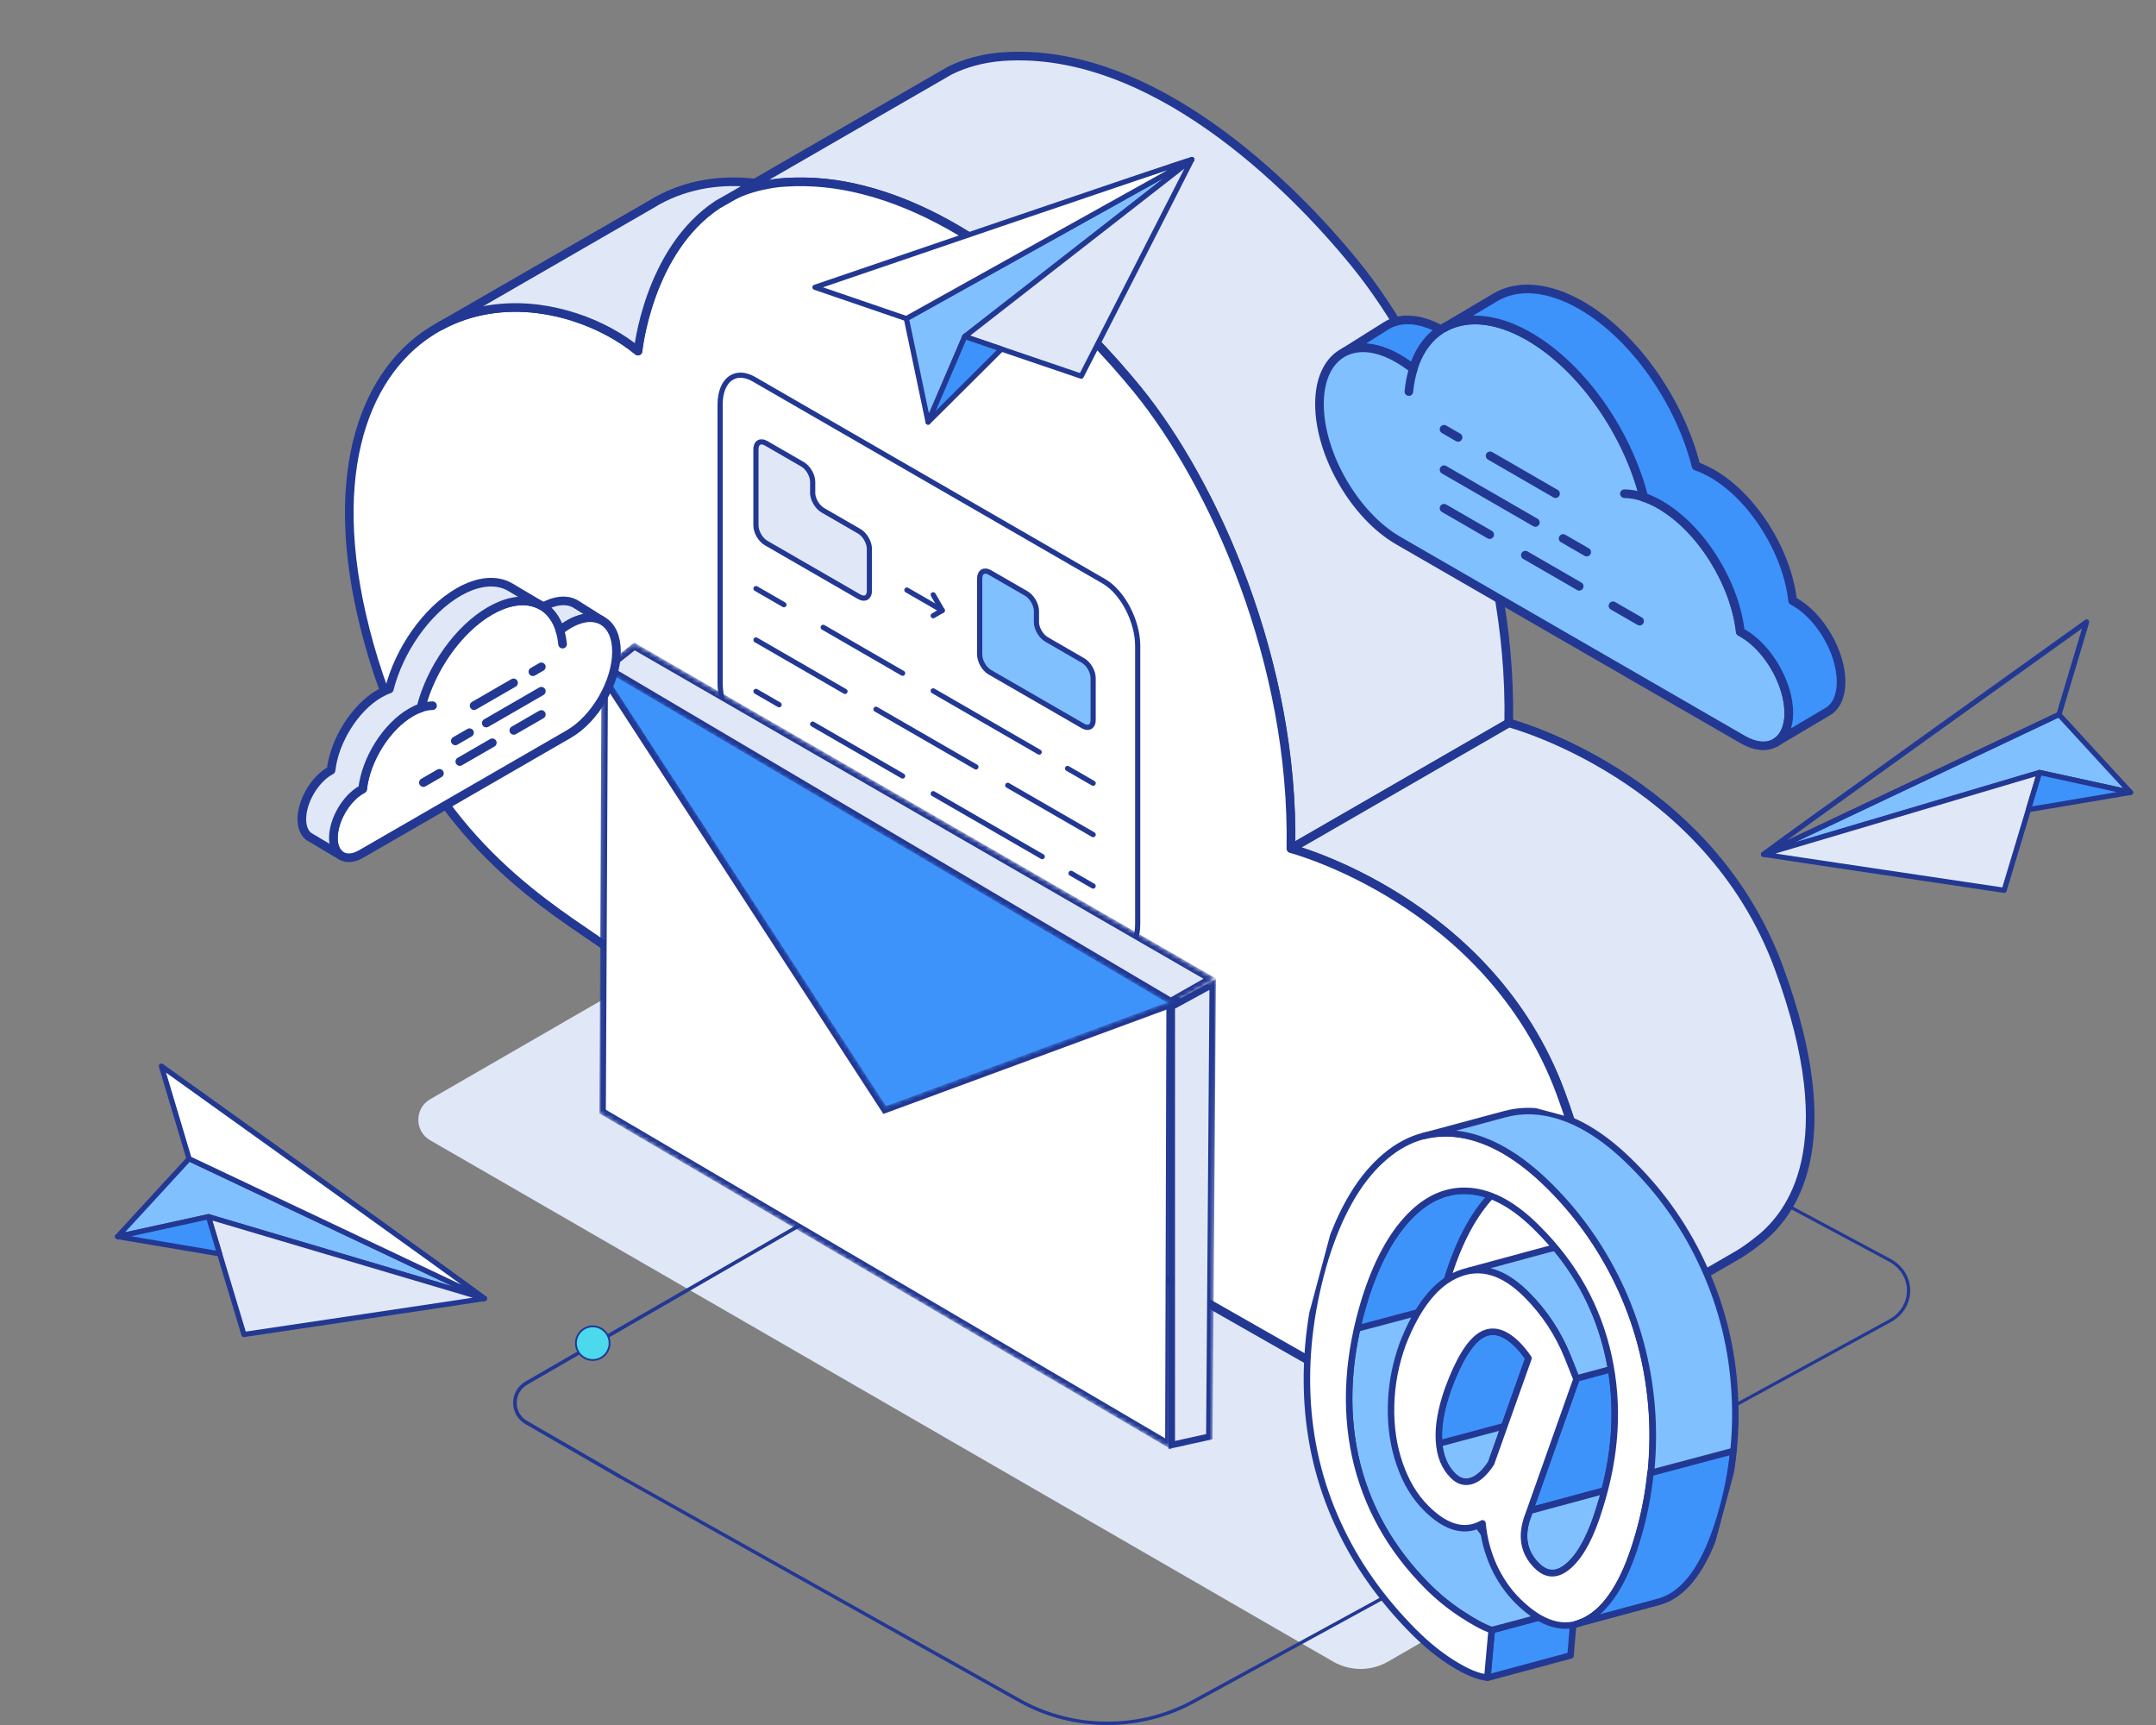 <?xml version="1.0" encoding="UTF-8"?>
<svg xmlns="http://www.w3.org/2000/svg" width="500" height="400" viewBox="0 0 500 400" fill="none">
  <rect x="0" y="0" width="500" height="400" fill="#808080" stroke="none"/>
  <g clip-path="url(#clip0_2896_8195)">
    <path d="M398.57 337.861C398.57 339.707 397.647 341.581 395.83 342.62L385.016 348.848L321.949 385.27C317.97 387.577 313.096 387.577 309.116 385.27L110.571 270.641L99.757 264.413C97.912 263.346 97.018 261.5 97.018 259.654C97.018 257.809 97.941 255.934 99.757 254.896L173.638 212.246C177.618 209.939 182.521 209.939 186.472 212.246L395.801 333.103C397.647 334.17 398.541 336.016 398.541 337.861H398.57Z" fill="#E0E8F7"></path>
    <path d="M375.436 340.998L375.05 340.391L438.108 305.965C440.709 304.545 442.254 302.027 442.241 299.228C442.227 296.43 440.659 293.924 438.045 292.524L356 248.609L356.38 248L438.425 291.915C441.276 293.441 442.987 296.175 443 299.226C443.013 302.278 441.329 305.026 438.491 306.574L375.434 341L375.436 340.998Z" fill="#223893"></path>
    <path d="M256.805 400C249.694 400 242.586 398.226 236.264 394.685L143 342.422L143.419 341.753L236.684 394.016C248.938 400.883 264.214 400.963 276.548 394.224L399.589 327L400 327.673L276.959 394.897C270.73 398.3 263.766 400 256.805 400Z" fill="#223893"></path>
    <path d="M143.502 342.725L121.845 330.221C120.065 329.192 119 327.351 119 325.293C119 323.235 120.065 321.394 121.845 320.365L248.914 247L249.331 247.722L122.263 321.089C120.743 321.966 119.835 323.538 119.835 325.293C119.835 327.049 120.743 328.62 122.263 329.497L143.919 342L143.502 342.723V342.725Z" fill="#223893"></path>
    <path d="M139.792 314.593C141.521 313.307 141.88 310.861 140.593 309.132C139.307 307.402 136.861 307.043 135.132 308.33C133.402 309.617 133.043 312.062 134.33 313.792C135.617 315.521 138.062 315.88 139.792 314.593Z" fill="#4CD9ED"></path>
    <path d="M137.462 315.574C135.195 315.574 133.35 313.728 133.35 311.461C133.35 309.195 135.195 307.349 137.462 307.349C139.729 307.349 141.574 309.195 141.574 311.461C141.574 313.728 139.729 315.574 137.462 315.574ZM137.462 307.767C135.424 307.767 133.767 309.424 133.767 311.461C133.767 313.499 135.424 315.156 137.462 315.156C139.499 315.156 141.156 313.499 141.156 311.461C141.156 309.424 139.499 307.767 137.462 307.767Z" fill="#223893"></path>
    <path d="M341.792 363.593C343.521 362.307 343.88 359.861 342.593 358.132C341.307 356.402 338.861 356.043 337.132 357.33C335.402 358.617 335.043 361.062 336.33 362.792C337.617 364.521 340.062 364.88 341.792 363.593Z" fill="#4CD9ED"></path>
    <path d="M339.462 364.574C337.195 364.574 335.35 362.728 335.35 360.461C335.35 358.195 337.195 356.349 339.462 356.349C341.729 356.349 343.574 358.195 343.574 360.461C343.574 362.728 341.729 364.574 339.462 364.574ZM339.462 356.767C337.424 356.767 335.767 358.424 335.767 360.461C335.767 362.499 337.424 364.156 339.462 364.156C341.499 364.156 343.156 362.499 343.156 360.461C343.156 358.424 341.499 356.767 339.462 356.767Z" fill="#223893"></path>
    <path d="M349.921 167.634L299.398 196.789C300.205 153.619 281.49 112.065 263.784 90.322C251.47 75.24 227.449 50.901 200.169 44.038C194.286 42.509 188.23 41.875 182.117 42.279C180.588 42.365 179.175 42.596 177.762 42.855C174.907 43.374 172.34 44.239 170.004 45.393L175.08 42.451L217.298 18.084L220.297 16.354C223.815 14.624 227.91 13.47 232.611 13.124C267.043 10.759 299.311 42.769 314.249 61.138C331.984 82.91 350.7 124.436 349.892 167.634H349.921Z" fill="#E0E8F7" stroke="#223893" stroke-width="2" stroke-linecap="round" stroke-linejoin="round"></path>
    <path d="M408.403 287.136C406.788 288.463 405.202 289.645 403.587 290.655L401.366 291.952L352.978 319.867C354.622 318.886 356.265 317.704 357.88 316.32C361.6 313.205 367.483 306.861 368.953 294.115C370.078 284.599 368.636 271.449 361.946 253.397C345.451 208.843 299.398 196.789 299.398 196.789L349.921 167.634C349.921 167.634 395.945 179.688 412.469 224.213C428.07 266.345 414.921 281.686 408.403 287.165V287.136Z" fill="#E0E8F7" stroke="#223893" stroke-width="2" stroke-linecap="round" stroke-linejoin="round"></path>
    <path d="M368.925 294.115C367.454 306.861 361.572 313.234 357.852 316.32C356.237 317.675 354.593 318.857 352.949 319.867L352.69 320.011L350.267 321.395C331.09 331.401 312.923 320.847 312.923 320.847C245.732 282.493 173.898 242.294 138.197 217.869C124.182 208.266 98.748 192.175 86.723 153.158C74.726 114.112 83.06 89.081 98.142 78.094C98.95 77.517 99.757 76.97 100.565 76.48L101.949 75.672C109.158 71.721 117.059 70.712 124.557 71.606C127.556 71.981 130.526 72.615 133.324 73.567C138.947 75.384 143.994 78.181 147.944 81.41C147.944 81.41 150.28 58.053 166.429 47.412L169.976 45.393C172.312 44.239 174.879 43.374 177.734 42.855C179.118 42.567 180.56 42.365 182.088 42.278C188.202 41.875 194.257 42.538 200.14 44.038C227.449 50.901 251.441 75.24 263.755 90.322C281.461 112.065 300.177 153.59 299.369 196.789C299.369 196.789 345.394 208.843 361.917 253.397C368.608 271.449 370.049 284.599 368.925 294.115Z" fill="white" stroke="#223893" stroke-width="2" stroke-linecap="round" stroke-linejoin="round"></path>
    <path d="M175.08 42.451L170.005 45.393L166.458 47.411C150.309 58.052 147.973 81.41 147.973 81.41C144.023 78.181 138.976 75.383 133.353 73.567C130.527 72.644 127.585 71.981 124.586 71.606C117.088 70.712 109.159 71.721 101.978 75.672L151.059 47.354L152.472 46.517C159.682 42.567 167.583 41.557 175.08 42.451Z" fill="#E0E8F7" stroke="#223893" stroke-width="2" stroke-linecap="round" stroke-linejoin="round"></path>
    <path d="M334.17 76.451C332.81 77.331 331.61 78.451 330.6 79.831C329.39 81.421 328.44 83.331 327.76 85.541C326.63 84.641 325.46 83.841 324.27 83.151C323.96 82.971 323.66 82.801 323.36 82.651C323.19 82.561 323.04 82.481 322.88 82.411C322.71 82.321 322.56 82.251 322.4 82.181C322.23 82.101 322.08 82.041 321.92 81.971C321.76 81.901 321.6 81.831 321.45 81.771C320.34 81.331 319.26 81.011 318.21 80.831C318.08 80.811 317.95 80.791 317.82 80.771C316.74 80.621 315.71 80.601 314.73 80.741C313.64 80.881 312.62 81.201 311.7 81.681L321.29 75.661L322.09 75.191C325.26 73.561 329.5 73.861 334.18 76.441L334.17 76.451Z" fill="#3D93FA" stroke="#223893" stroke-width="2" stroke-linecap="round" stroke-linejoin="round"></path>
    <path d="M414.84 165.311C414.84 166.901 414.58 168.271 414.1 169.391C413.59 170.621 412.81 171.541 411.84 172.141L411.6 172.281C409.67 173.331 407.05 173.151 404.16 171.481L324.27 125.351C314.19 119.531 306 105.361 306 93.701C306 88.081 307.89 84.081 310.99 82.091L311.68 81.681C312.6 81.201 313.62 80.881 314.71 80.741C315.69 80.611 316.72 80.621 317.8 80.771C317.93 80.791 318.07 80.801 318.19 80.831C319.23 81.011 320.31 81.331 321.43 81.771C321.59 81.831 321.75 81.901 321.9 81.971C322.06 82.041 322.22 82.101 322.38 82.181C322.54 82.251 322.7 82.331 322.86 82.411C323.02 82.491 323.18 82.571 323.34 82.651C323.64 82.801 323.94 82.971 324.25 83.151C325.44 83.841 326.61 84.641 327.74 85.541C328.42 83.331 329.37 81.421 330.58 79.831C331.6 78.451 332.8 77.321 334.15 76.451C334.38 76.291 334.61 76.151 334.84 76.021C335.83 75.471 336.88 75.031 338 74.731C342.65 73.471 348.39 74.451 354.61 78.041C366.93 85.161 377.4 100.371 381.18 115.301C382.4 115.721 383.67 116.291 384.97 117.041C394.47 122.531 402.32 135.201 403.57 146.501C403.75 146.591 403.94 146.701 404.13 146.811C410.02 150.221 414.81 158.501 414.81 165.311H414.84Z" fill="#80C0FF" stroke="#223893" stroke-width="2" stroke-linecap="round" stroke-linejoin="round"></path>
    <path d="M381.21 115.301C379.63 114.761 378.13 114.501 376.72 114.481" stroke="#223893" stroke-width="2" stroke-linecap="round" stroke-linejoin="round"></path>
    <path d="M327.76 85.551C327.27 87.151 326.92 88.901 326.73 90.801" stroke="#223893" stroke-width="2" stroke-linecap="round" stroke-linejoin="round"></path>
    <path d="M345.57 105.701L360.75 114.471" stroke="#223893" stroke-width="2" stroke-linecap="round" stroke-linejoin="round"></path>
    <path d="M334.89 99.541L338.14 101.421" stroke="#223893" stroke-width="2" stroke-linecap="round" stroke-linejoin="round"></path>
    <path d="M362.5 124.861L367.97 128.021" stroke="#223893" stroke-width="2" stroke-linecap="round" stroke-linejoin="round"></path>
    <path d="M334.89 108.921L356.07 121.151" stroke="#223893" stroke-width="2" stroke-linecap="round" stroke-linejoin="round"></path>
    <path d="M374.07 140.471L380.24 144.031" stroke="#223893" stroke-width="2" stroke-linecap="round" stroke-linejoin="round"></path>
    <path d="M353.74 128.731L366.24 135.951" stroke="#223893" stroke-width="2" stroke-linecap="round" stroke-linejoin="round"></path>
    <path d="M334.89 117.851L345.48 123.971" stroke="#223893" stroke-width="2" stroke-linecap="round" stroke-linejoin="round"></path>
    <path d="M426.97 158.111C426.97 161.431 425.83 163.791 423.99 164.941L423.73 165.091L411.85 172.141C412.82 171.541 413.59 170.611 414.11 169.391C414.59 168.271 414.85 166.901 414.85 165.311C414.85 158.501 410.07 150.211 404.17 146.811C403.98 146.701 403.8 146.601 403.61 146.501C402.36 135.201 394.51 122.531 385.01 117.041C383.71 116.291 382.45 115.711 381.22 115.291C377.44 100.361 366.97 85.151 354.65 78.031C348.44 74.441 342.69 73.461 338.04 74.721C336.92 75.021 335.87 75.461 334.88 76.011L346.83 68.921C351.91 65.931 358.98 66.331 366.77 70.831C379.09 77.951 389.56 93.161 393.34 108.091C394.57 108.511 395.83 109.091 397.13 109.841C406.63 115.331 414.48 128.001 415.73 139.301C415.92 139.401 416.1 139.501 416.29 139.611C422.19 143.021 426.97 151.301 426.97 158.111Z" fill="#3D93FA" stroke="#223893" stroke-width="2" stroke-linecap="round" stroke-linejoin="round"></path>
    <path d="M276.4 37L223.75 78.04L215.24 97.88L210.2 73.88L276.37 37.01L276.4 37Z" fill="#80C0FF" stroke="#223893" stroke-width="1.2" stroke-linecap="round" stroke-linejoin="round"></path>
    <path d="M276.36 37.01L210.19 73.88L189 66.62C189.29 66.52 275.12 37.18 276.36 37.01Z" fill="white" stroke="#223893" stroke-width="1.2" stroke-linecap="round" stroke-linejoin="round"></path>
    <path d="M276.4 37C276.3 37.29 250.75 87.23 250.75 87.23L232.26 80.94L223.75 78.04L276.4 37Z" fill="#E0E8F7" stroke="#223893" stroke-width="1.2" stroke-linecap="round" stroke-linejoin="round"></path>
    <path d="M232.26 80.94L215.24 97.88L223.75 78.04L232.26 80.94Z" fill="#3D93FA" stroke="#223893" stroke-width="1.2" stroke-linecap="round" stroke-linejoin="round"></path>
    <path d="M272.76 233.203L274.239 232.656L272.881 231.854L137.381 151.854L136.37 152.908L204.37 257.908L204.697 258.412L205.26 258.203L272.76 233.203Z" fill="#3D93FA" stroke="#223893" stroke-width="1.5"></path>
    <path d="M409 198.109L473.002 179.134L494.092 183.746L477.496 165.691L409.026 198.09L409 198.109Z" fill="#80C0FF" stroke="#223893" stroke-width="1.2" stroke-linecap="round" stroke-linejoin="round"></path>
    <path d="M409.032 198.082L477.502 165.683L483.916 144.222C483.666 144.4 409.891 197.172 409.032 198.082Z" stroke="#223893" stroke-width="1.2" stroke-linecap="round" stroke-linejoin="round"></path>
    <path d="M409 198.109C409.294 198.196 464.781 206.445 464.781 206.445L470.414 187.744L473.002 179.134L409 198.109Z" fill="#E0E8F7" stroke="#223893" stroke-width="1.2" stroke-linecap="round" stroke-linejoin="round"></path>
    <path d="M470.414 187.744L494.092 183.746L473.002 179.134L470.414 187.744Z" fill="#3D93FA" stroke="#223893" stroke-width="1.2" stroke-linecap="round" stroke-linejoin="round"></path>
    <path d="M255.997 220.204L174.847 173.355C170.511 170.857 167 164.141 167 158.367V93.867C167 88.093 170.511 85.442 174.847 87.94L255.997 134.789C260.333 137.287 263.844 144.003 263.844 149.777V214.277C263.844 220.051 260.333 222.702 255.997 220.204Z" fill="white" stroke="#223893" stroke-width="1.2" stroke-linecap="round" stroke-linejoin="round"></path>
    <path d="M188.47 114.248V111.739C188.47 110.242 187.422 108.416 186.114 107.662L177.665 102.784C176.369 102.029 175.309 102.642 175.309 104.139V121.837C175.309 123.333 176.357 125.159 177.665 125.914L199.263 138.38C200.559 139.134 201.62 138.521 201.62 137.025V127.269C201.62 125.772 200.571 123.946 199.263 123.192L190.815 118.314C189.519 117.559 188.458 115.745 188.458 114.237L188.47 114.248Z" fill="#E0E8F7" stroke="#223893" stroke-width="1.2" stroke-linecap="round" stroke-linejoin="round"></path>
    <path d="M240.363 144.213V141.703C240.363 140.206 239.314 138.38 238.006 137.626L229.558 132.748C228.262 131.994 227.201 132.606 227.201 134.103V151.801C227.201 153.297 228.25 155.124 229.558 155.878L251.156 168.344C252.452 169.098 253.512 168.485 253.512 166.989V157.233C253.512 155.736 252.464 153.91 251.156 153.156L242.707 148.278C241.411 147.524 240.351 145.709 240.351 144.201L240.363 144.213Z" fill="#80C0FF" stroke="#223893" stroke-width="1.2" stroke-linecap="round" stroke-linejoin="round"></path>
    <path d="M210.317 136.825L218.518 141.561" stroke="#223893" stroke-width="1.2" stroke-linecap="round" stroke-linejoin="round"></path>
    <path d="M216.42 142.775L218.518 141.561L216.42 137.92" stroke="#223893" stroke-width="1.2" stroke-linecap="round" stroke-linejoin="round"></path>
    <path d="M247.574 178.195L253.513 181.623" stroke="#223893" stroke-width="1.2" stroke-linecap="round" stroke-linejoin="round"></path>
    <path d="M216.42 160.202L241 174.4" stroke="#223893" stroke-width="1.2" stroke-linecap="round" stroke-linejoin="round"></path>
    <path d="M190.91 145.473L209.326 156.113" stroke="#223893" stroke-width="1.2" stroke-linecap="round" stroke-linejoin="round"></path>
    <path d="M175.321 136.483L181.801 140.218" stroke="#223893" stroke-width="1.2" stroke-linecap="round" stroke-linejoin="round"></path>
    <path d="M233.706 182.106L253.513 193.536" stroke="#223893" stroke-width="1.2" stroke-linecap="round" stroke-linejoin="round"></path>
    <path d="M203.152 164.467L226.33 177.841" stroke="#223893" stroke-width="1.2" stroke-linecap="round" stroke-linejoin="round"></path>
    <path d="M175.321 148.395L195.965 160.32" stroke="#223893" stroke-width="1.2" stroke-linecap="round" stroke-linejoin="round"></path>
    <path d="M248.387 202.503L253.512 205.46" stroke="#223893" stroke-width="1.2" stroke-linecap="round" stroke-linejoin="round"></path>
    <path d="M216.42 184.039L241.707 198.638" stroke="#223893" stroke-width="1.2" stroke-linecap="round" stroke-linejoin="round"></path>
    <path d="M188.471 167.908L209.327 179.95" stroke="#223893" stroke-width="1.2" stroke-linecap="round" stroke-linejoin="round"></path>
    <path d="M175.321 160.32L180.682 163.419" stroke="#223893" stroke-width="1.2" stroke-linecap="round" stroke-linejoin="round"></path>
    <mask id="mask0_2896_8195" style="mask-type:luminance" maskUnits="userSpaceOnUse" x="270" y="226" width="13" height="111">
      <path d="M270.758 336.082L271.625 229.854L281.361 227.884L280.498 334.111L270.758 336.082Z" fill="white" stroke="white" stroke-width="1.5"></path>
    </mask>
    <g mask="url(#mask0_2896_8195)">
      <path d="M271.75 335.066V233.445L281.241 228.269L280.46 333.144L271.75 335.066Z" fill="#E0E8F7" stroke="#223893" stroke-width="1.5"></path>
    </g>
    <mask id="mask1_2896_8195" style="mask-type:luminance" maskUnits="userSpaceOnUse" x="139" y="149" width="143" height="84">
      <path d="M140.703 154.91L147.024 149.904L155.342 154.707L155.717 154.057L155.342 154.707L161.764 158.414L161.764 158.414L243.605 205.664L243.605 205.664L244.907 206.417L244.908 206.418L276.009 224.374L276.009 224.374L280.497 226.964L271.505 232.132L140.703 154.91Z" fill="white" stroke="white" stroke-width="1.5"></path>
    </mask>
    <g mask="url(#mask1_2896_8195)">
      <path d="M140.822 154.91L147.143 149.904L155.462 154.707L155.837 154.057L155.462 154.707L161.883 158.414L161.883 158.414L243.724 205.664L243.725 205.664L245.027 206.417L245.027 206.418L276.129 224.374L276.129 224.374L280.61 226.96L271.507 232.133L140.822 154.91Z" fill="#E0E8F7" stroke="#223893" stroke-width="1.5"></path>
    </g>
    <mask id="mask2_2896_8195" style="mask-type:luminance" maskUnits="userSpaceOnUse" x="139" y="154" width="133" height="183">
      <path d="M139.751 257.758L140.034 156.533L204.838 256.893L205.164 257.398L205.727 257.19L271.247 233.043L270.963 334.845L139.751 257.758Z" fill="white" stroke="white" stroke-width="1.5"></path>
    </mask>
    <g mask="url(#mask2_2896_8195)">
      <path d="M139.752 257.759L140.238 157.511L204.839 256.895L205.165 257.397L205.727 257.19L271.247 233.043L270.963 334.845L139.752 257.759Z" fill="white" stroke="#223893" stroke-width="1.5"></path>
    </g>
    <path d="M112.348 301.109L48.346 282.134L27.256 286.746L43.852 268.691L112.323 301.09L112.348 301.109Z" fill="#80C0FF" stroke="#223893" stroke-width="1.2" stroke-linecap="round" stroke-linejoin="round"></path>
    <path d="M112.317 301.082L43.846 268.683L37.433 247.222C37.683 247.4 111.458 300.172 112.317 301.082Z" fill="white" stroke="#223893" stroke-width="1.2" stroke-linecap="round" stroke-linejoin="round"></path>
    <path d="M112.348 301.109C112.054 301.196 56.568 309.445 56.568 309.445L50.935 290.744L48.346 282.134L112.348 301.109Z" fill="#E0E8F7" stroke="#223893" stroke-width="1.2" stroke-linecap="round" stroke-linejoin="round"></path>
    <path d="M50.935 290.744L27.257 286.746L48.346 282.134L50.935 290.744Z" fill="#3D93FA" stroke="#223893" stroke-width="1.2" stroke-linecap="round" stroke-linejoin="round"></path>
    <line x1="139.5" y1="157" x2="139.5" y2="155" stroke="#223893"></line>
    <line x1="140.5" y1="155" x2="140.5" y2="157" stroke="#223893"></line>
    <path d="M125.978 140.701C126.798 141.232 127.522 141.907 128.131 142.74C128.861 143.699 129.434 144.851 129.844 146.184C130.526 145.641 131.232 145.159 131.95 144.742C132.137 144.634 132.317 144.531 132.498 144.441C132.601 144.386 132.691 144.338 132.788 144.296C132.891 144.242 132.981 144.199 133.077 144.157C133.18 144.109 133.271 144.073 133.367 144.031C133.464 143.988 133.56 143.946 133.651 143.91C134.32 143.644 134.972 143.451 135.605 143.343C135.683 143.331 135.762 143.319 135.84 143.307C136.492 143.216 137.113 143.204 137.704 143.289C138.362 143.373 138.977 143.566 139.532 143.856L133.747 140.224L133.265 139.941C131.352 138.958 128.795 139.138 125.972 140.695L125.978 140.701Z" fill="#E0E8F7" stroke="#223893" stroke-width="2" stroke-linecap="round" stroke-linejoin="round"></path>
    <path d="M77.317 194.302C77.317 195.261 77.474 196.087 77.763 196.763C78.071 197.505 78.541 198.06 79.126 198.422L79.271 198.506C80.436 199.14 82.016 199.031 83.759 198.024L131.949 170.198C138.03 166.687 142.97 158.14 142.97 151.106C142.97 147.716 141.83 145.303 139.96 144.103L139.544 143.856C138.989 143.566 138.374 143.373 137.716 143.289C137.125 143.21 136.504 143.216 135.852 143.307C135.774 143.319 135.689 143.325 135.617 143.343C134.99 143.452 134.338 143.645 133.663 143.91C133.566 143.946 133.469 143.988 133.379 144.031C133.283 144.073 133.186 144.109 133.089 144.157C132.993 144.199 132.896 144.248 132.8 144.296C132.703 144.344 132.607 144.393 132.51 144.441C132.329 144.531 132.149 144.634 131.962 144.742C131.244 145.159 130.538 145.641 129.856 146.184C129.446 144.851 128.873 143.699 128.143 142.74C127.528 141.907 126.804 141.226 125.99 140.701C125.851 140.604 125.712 140.52 125.574 140.442C124.976 140.11 124.343 139.844 123.667 139.663C120.863 138.903 117.4 139.494 113.648 141.66C106.217 145.955 99.901 155.13 97.621 164.136C96.885 164.389 96.119 164.733 95.335 165.185C89.604 168.497 84.869 176.139 84.115 182.956C84.007 183.01 83.892 183.076 83.777 183.143C80.224 185.2 77.335 190.194 77.335 194.302H77.317Z" fill="white" stroke="#223893" stroke-width="2" stroke-linecap="round" stroke-linejoin="round"></path>
    <path d="M97.603 164.136C98.556 163.81 99.46 163.653 100.311 163.641" stroke="#223893" stroke-width="2" stroke-linecap="round" stroke-linejoin="round"></path>
    <path d="M129.844 146.19C130.14 147.155 130.351 148.211 130.466 149.357" stroke="#223893" stroke-width="2" stroke-linecap="round" stroke-linejoin="round"></path>
    <path d="M119.101 158.345L109.944 163.635" stroke="#223893" stroke-width="2" stroke-linecap="round" stroke-linejoin="round"></path>
    <path d="M125.543 154.629L123.583 155.763" stroke="#223893" stroke-width="2" stroke-linecap="round" stroke-linejoin="round"></path>
    <path d="M108.889 169.902L105.589 171.808" stroke="#223893" stroke-width="2" stroke-linecap="round" stroke-linejoin="round"></path>
    <path d="M125.543 160.287L112.768 167.664" stroke="#223893" stroke-width="2" stroke-linecap="round" stroke-linejoin="round"></path>
    <path d="M101.91 179.318L98.188 181.466" stroke="#223893" stroke-width="2" stroke-linecap="round" stroke-linejoin="round"></path>
    <path d="M114.173 172.237L106.633 176.592" stroke="#223893" stroke-width="2" stroke-linecap="round" stroke-linejoin="round"></path>
    <path d="M125.544 165.674L119.156 169.365" stroke="#223893" stroke-width="2" stroke-linecap="round" stroke-linejoin="round"></path>
    <path d="M70 189.959C70 191.961 70.688 193.385 71.798 194.079L71.954 194.169L79.121 198.422C78.535 198.06 78.071 197.499 77.757 196.763C77.468 196.087 77.311 195.261 77.311 194.302C77.311 190.194 80.194 185.193 83.753 183.143C83.868 183.076 83.976 183.016 84.091 182.956C84.845 176.139 89.58 168.497 95.311 165.185C96.095 164.733 96.855 164.383 97.597 164.129C99.877 155.124 106.193 145.949 113.624 141.654C117.37 139.488 120.838 138.897 123.643 139.657C124.319 139.838 124.952 140.104 125.549 140.435L118.341 136.159C115.277 134.355 111.012 134.596 106.313 137.311C98.882 141.606 92.566 150.78 90.286 159.786C89.544 160.04 88.784 160.39 88 160.842C82.269 164.154 77.534 171.796 76.78 178.612C76.666 178.673 76.557 178.733 76.442 178.799C72.883 180.856 70 185.851 70 189.959Z" fill="#E0E8F7" stroke="#223893" stroke-width="2" stroke-linecap="round" stroke-linejoin="round"></path>
    <g clip-path="url(#clip1_2896_8195)">
      <path d="M344.959 389.049L364.231 383.872L365.145 372.844L345.966 378.001L344.959 389.049Z" fill="#3D93FA" stroke="#223893" stroke-width="1.5" stroke-miterlimit="10" stroke-linecap="round" stroke-linejoin="round"></path>
      <path d="M350.289 362.694C341.576 353.968 335.974 343.902 333.494 332.452C331.003 321.045 331.769 308.912 335.802 296.012C338.331 287.902 341.69 281.657 345.747 277.285C344.135 276.675 342.539 276.337 340.982 276.186C335.821 275.735 331.119 277.715 326.886 282.084C322.653 286.453 319.218 292.811 316.571 301.2C312.59 314.069 311.824 326.202 314.274 337.599C316.765 349.007 322.356 359.115 331.069 367.84C333.411 370.199 335.996 372.312 338.824 374.179C341.652 376.046 344.012 377.344 345.924 377.99L350.844 376.69L365.145 372.844C363.232 372.198 360.872 370.9 358.044 369.033C355.227 367.124 352.642 365.011 350.289 362.694Z" fill="#80C0FF" stroke="#223893" stroke-width="1.5" stroke-miterlimit="10" stroke-linecap="round" stroke-linejoin="round"></path>
      <path d="M335.802 296.012C338.33 287.902 341.69 281.657 345.747 277.285C344.135 276.675 342.539 276.336 340.982 276.185C335.821 275.735 331.119 277.714 326.885 282.084C322.652 286.453 319.218 292.811 316.571 301.2C315.855 303.538 315.245 305.815 314.729 308.074L333.938 302.969C334.424 300.658 335.046 298.339 335.802 296.012Z" fill="#3D93FA" stroke="#223893" stroke-width="1.5" stroke-miterlimit="10" stroke-linecap="round" stroke-linejoin="round"></path>
      <path d="M373.043 314.379C370.975 305.038 366.904 296.712 360.799 289.351C360.163 289.403 359.506 289.538 358.879 289.725L340.598 294.679C345.042 293.828 349.524 295.651 354.045 300.146C358.177 304.271 361.371 309.077 363.607 314.647L365.622 319.714L373.655 317.561C373.455 316.487 373.296 315.423 373.043 314.379Z" fill="#80C0FF" stroke="#223893" stroke-width="1.5" stroke-miterlimit="10" stroke-linecap="round" stroke-linejoin="round"></path>
      <path d="M354.772 350.27L372.092 345.59C374.636 335.931 375.147 326.57 373.625 317.508L365.592 319.661L354.772 350.27Z" fill="#3D93FA" stroke="#223893" stroke-width="1.5" stroke-miterlimit="10" stroke-linecap="round" stroke-linejoin="round"></path>
      <path d="M356.419 363.006C358.802 365.375 361.351 365.304 364.066 362.791C366.781 360.279 369.07 355.877 370.963 349.638C371.412 348.294 371.767 346.969 372.122 345.644L354.802 350.323L354.509 351.088C352.609 355.86 353.269 359.854 356.419 363.006Z" fill="#80C0FF" stroke="#223893" stroke-width="1.5" stroke-miterlimit="10" stroke-linecap="round" stroke-linejoin="round"></path>
      <path d="M335.843 322.031C334.205 326.652 333.482 330.674 333.716 334.11C333.908 337.534 335.006 340.225 336.97 342.172C338.299 343.504 339.707 343.882 341.254 343.408C342.801 342.935 344.322 341.567 345.816 339.305L354.472 314.951C353.711 313.815 352.875 312.792 352.007 311.894C348.898 308.753 346.03 308.029 343.424 309.638C340.807 311.289 338.283 315.406 335.843 322.031Z" fill="#3D93FA" stroke="#223893" stroke-width="1.5" stroke-miterlimit="10" stroke-linecap="round" stroke-linejoin="round"></path>
      <path d="M341.213 343.397C342.76 342.924 344.281 341.556 345.775 339.293L348.831 330.703L333.726 334.733C334.007 337.827 335.078 340.288 336.888 342.149C338.258 343.493 339.708 343.881 341.213 343.397Z" fill="#80C0FF" stroke="#223893" stroke-width="1.5" stroke-miterlimit="10" stroke-linecap="round" stroke-linejoin="round"></path>
      <path d="M379.555 357.49C376.617 367.132 372.677 373.222 367.737 375.759C362.796 378.297 357.529 376.752 351.924 371.167C349.613 368.861 347.808 366.159 346.373 363.067C344.99 359.945 344.13 356.696 343.813 353.238C339.74 355.52 335.392 354.355 330.77 349.743C328.069 347.067 326.016 343.632 324.599 339.48C323.14 335.317 322.489 330.793 322.602 325.897C322.716 321.001 323.638 316.233 325.328 311.582C328.719 302.904 333 297.527 338.224 295.42C343.449 293.314 348.705 294.9 354.022 300.231C358.154 304.356 361.349 309.162 363.585 314.731L365.6 319.798L354.497 351.13C352.586 355.944 353.247 359.938 356.397 363.09C358.78 365.459 361.329 365.388 364.043 362.875C366.758 360.363 369.047 355.961 370.941 349.722C374.838 337.497 375.504 325.736 373.021 314.464C370.538 303.191 365.099 293.346 356.692 284.968C351.355 279.544 346.142 276.638 340.981 276.187C335.821 275.737 331.118 277.717 326.885 282.086C322.652 286.455 319.218 292.813 316.57 301.202C312.589 314.071 311.824 326.204 314.273 337.601C316.764 349.009 322.355 359.117 331.068 367.842C333.41 370.201 335.995 372.314 338.823 374.181C341.651 376.048 344.011 377.346 345.924 377.992L344.928 388.998C342.799 388.827 340.207 387.733 337.047 385.777C333.888 383.821 330.862 381.368 327.957 378.459C320.328 370.823 314.376 362.393 310.195 353.151C305.973 343.898 303.632 334.084 303.172 323.708C302.713 313.333 304.087 302.739 307.347 291.896C310.513 281.737 314.78 274.093 320.262 269.038C325.744 263.983 331.872 261.985 338.686 263.057C345.5 264.128 352.451 268.165 359.487 275.199C366.523 282.232 372.075 290.333 376.165 299.418C380.213 308.491 382.527 318.076 383.128 328.09C383.666 338.175 382.513 347.941 379.555 357.49ZM335.842 322.033C334.205 326.653 333.482 330.676 333.715 334.112C333.907 337.536 335.006 340.227 336.97 342.173C338.299 343.506 339.707 343.883 341.254 343.41C342.801 342.937 344.322 341.569 345.816 339.307L354.472 314.952C353.711 313.817 352.875 312.794 352.006 311.895C348.898 308.755 346.03 308.03 343.424 309.64C340.807 311.291 338.283 315.408 335.842 322.033Z" fill="white" stroke="#223893" stroke-width="1.5" stroke-miterlimit="10" stroke-linecap="round" stroke-linejoin="round"></path>
      <path d="M402.296 322.973C401.736 312.97 399.422 303.385 395.333 294.3C391.284 285.227 385.732 277.126 378.655 270.082C371.671 263.018 364.72 258.98 357.906 257.909C354.836 257.441 351.87 257.579 349.091 258.343L349.143 258.313L330.152 263.432C332.867 262.739 335.739 262.621 338.727 263.067C345.541 264.138 352.492 268.175 359.528 275.209C366.564 282.242 372.116 290.343 376.206 299.427C380.255 308.501 382.568 318.086 383.169 328.1C383.729 338.103 382.566 347.91 379.608 357.458C376.669 367.1 372.729 373.19 367.789 375.728C367.117 376.08 366.385 376.328 365.706 376.545L384.937 371.358C385.617 371.14 386.308 370.881 387.02 370.54C391.961 368.002 395.901 361.913 398.839 352.27C401.692 342.783 402.897 332.986 402.296 322.973Z" fill="#80C0FF" stroke="#223893" stroke-width="1.5" stroke-miterlimit="10" stroke-linecap="round" stroke-linejoin="round"></path>
      <path d="M398.735 352.33C400.351 347.127 401.417 341.82 401.965 336.464L382.756 341.569C382.197 346.967 381.13 352.273 379.514 357.477C376.575 367.119 372.636 373.209 367.695 375.746C367.024 376.099 366.292 376.346 365.612 376.564L384.844 371.376C385.523 371.159 386.214 370.9 386.927 370.558C391.856 368.062 395.796 361.972 398.735 352.33Z" fill="#3D93FA" stroke="#223893" stroke-width="1.5" stroke-miterlimit="10" stroke-linecap="round" stroke-linejoin="round"></path>
    </g>
  </g>
  <defs>
    <clipPath id="clip0_2896_8195">
      <rect width="500" height="400" fill="white"></rect>
    </clipPath>
    <clipPath id="clip1_2896_8195">
      <rect width="104.687" height="154.63" fill="white" transform="translate(319.021 247) rotate(15)"></rect>
    </clipPath>
  </defs>
</svg>
